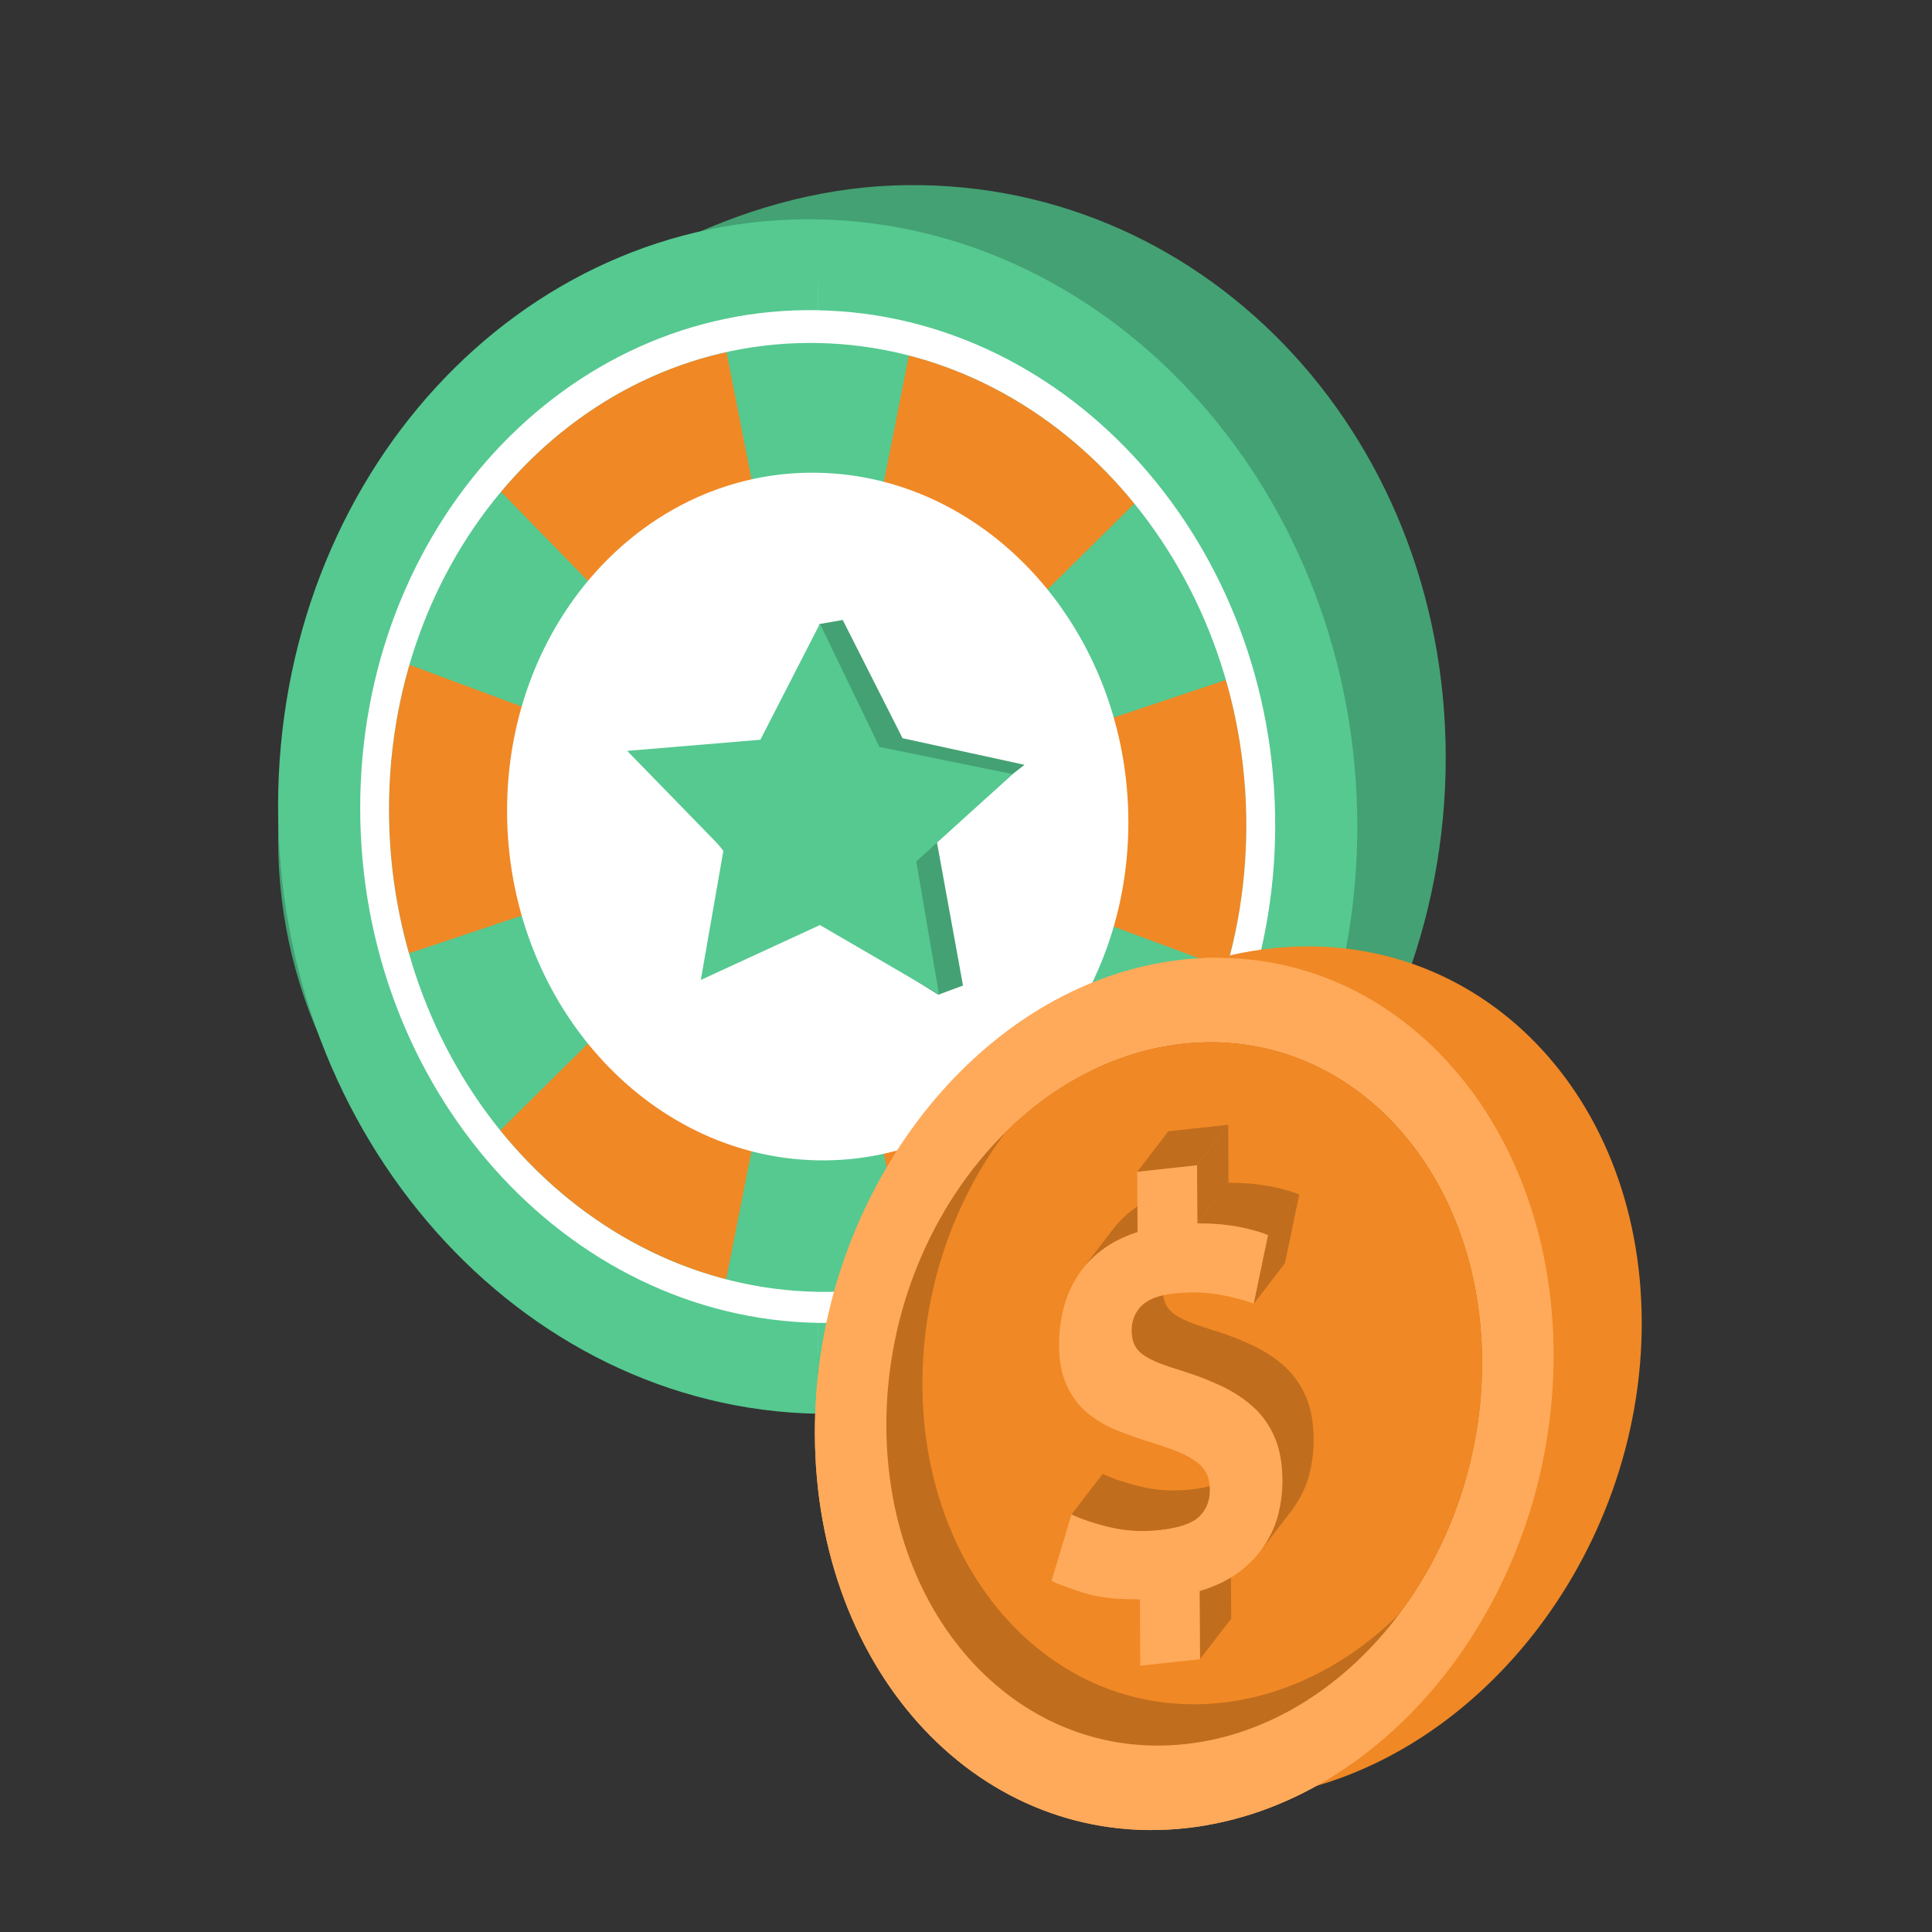 <svg width="46" height="46" viewBox="0 0 46 46" fill="none" xmlns="http://www.w3.org/2000/svg">
<rect x="0" y="0" width="46" height="46" fill="#333333" stroke="none"/>
<g clip-path="url(#clip0_2009_6600)">
<path fill-rule="evenodd" clip-rule="evenodd" d="M21.274 32.642C14.015 32.913 6.622 27.76 6.622 19.967C6.622 12.168 14.015 4.686 21.275 4.416C28.535 4.145 34.422 10.24 34.422 18.039C34.422 25.832 28.535 32.372 21.274 32.642Z" fill="#44A173"/>
<path d="M19.469 8.167C13.832 8.062 9.263 13.035 9.263 19.273C9.263 25.511 13.832 30.653 19.469 30.758C25.105 30.863 29.675 25.89 29.675 19.652C29.675 13.414 25.105 8.272 19.469 8.167Z" fill="#F08825"/>
<path d="M16.949 6.607L19.469 19.442L21.988 6.701L16.949 6.607Z" fill="#55C990"/>
<path d="M8.202 15.254L19.468 19.442L10.722 10.471L8.202 15.254Z" fill="#55C990"/>
<path d="M10.722 28.088L19.468 19.442L8.202 23.212L10.722 28.088Z" fill="#55C990"/>
<path d="M21.988 32.276L19.469 19.441L16.949 32.183L21.988 32.276Z" fill="#55C990"/>
<path d="M30.736 23.63L19.47 19.442L28.217 28.413L30.736 23.63Z" fill="#55C990"/>
<path d="M28.217 10.795L19.47 19.442L30.736 15.672L28.217 10.795Z" fill="#55C990"/>
<path d="M26.866 19.579C26.866 24.1 23.554 27.703 19.469 27.627C15.385 27.552 12.073 23.825 12.073 19.304C12.073 14.784 15.385 11.18 19.469 11.256C23.554 11.332 26.866 15.058 26.866 19.579Z" fill="white"/>
<path d="M19.468 6.723C13.111 6.605 7.957 12.213 7.957 19.249C7.957 26.285 13.111 32.084 19.468 32.203C25.825 32.321 30.979 26.713 30.979 19.677C30.979 12.641 25.825 6.841 19.468 6.723ZM19.468 30.758C13.831 30.654 9.262 25.512 9.262 19.273C9.262 13.035 13.831 8.063 19.468 8.167C25.105 8.272 29.674 13.414 29.674 19.652C29.674 25.891 25.105 30.863 19.468 30.758Z" fill="white"/>
<path d="M6.621 19.203C6.621 27.055 12.374 33.529 19.469 33.661V31.497C13.453 31.386 8.576 25.898 8.576 19.239C8.576 12.581 13.453 7.274 19.469 7.386V5.223C12.374 5.091 6.621 11.345 6.621 19.203Z" fill="#55C990"/>
<path d="M32.317 19.681C32.317 27.532 26.564 33.793 19.469 33.661V31.498C25.485 31.61 30.362 26.303 30.362 19.645C30.362 12.986 25.485 7.498 19.469 7.387V5.223C26.564 5.355 32.317 11.823 32.317 19.681Z" fill="#55C990"/>
<path d="M20.065 14.762L21.489 17.577L24.392 18.21L24.097 18.44L22.306 20.045L22.928 23.465L22.341 23.683L19.512 21.924L18.712 21.924L17.774 20.94L15.574 18.195L18.614 17.936L19.512 14.858L20.065 14.762Z" fill="#55C990"/>
<path d="M20.065 14.762L21.489 17.577L24.392 18.21L24.097 18.44L22.306 20.045L22.928 23.465L22.341 23.683L19.512 21.924L18.712 21.924L17.774 20.94L15.574 18.195L18.614 17.936L19.512 14.858L20.065 14.762Z" fill="black" fill-opacity="0.2"/>
<path d="M19.522 14.85L20.939 17.784L24.11 18.431L21.816 20.511L22.357 23.674L19.522 22.025L16.686 23.332L17.227 20.234L14.933 17.878L18.104 17.613L19.522 14.85Z" fill="#55C990"/>
<path d="M28.162 22.85C33.019 22.321 36.972 26.521 36.991 32.232C37.01 37.942 33.089 42.999 28.232 43.528C23.375 44.056 19.421 39.856 19.402 34.145C19.383 28.435 23.305 23.378 28.162 22.85Z" fill="#FFAA5A"/>
<path d="M30.038 22.609C35.017 21.927 39.069 25.89 39.089 31.462C39.108 37.033 35.089 42.102 30.11 42.784C25.13 43.466 21.078 39.503 21.059 33.931C21.038 28.36 25.059 23.291 30.038 22.609Z" fill="#F08825"/>
<path d="M28.162 22.85C33.019 22.321 36.972 26.521 36.991 32.232C37.01 37.942 33.089 42.999 28.232 43.528C23.375 44.056 19.421 39.856 19.402 34.145C19.383 28.435 23.305 23.378 28.162 22.85Z" fill="#FFAA5A"/>
<path d="M21.104 33.96C21.119 38.565 24.306 41.952 28.223 41.526C30.226 41.309 32.031 40.136 33.316 38.426C34.543 36.792 35.295 34.668 35.288 32.417C35.272 27.813 32.084 24.426 28.168 24.851C26.579 25.024 25.114 25.798 23.935 26.964C22.208 28.671 21.094 31.223 21.104 33.96Z" fill="#C06D1E"/>
<path d="M21.962 32.976C21.977 37.581 25.165 40.969 29.082 40.542C30.672 40.369 32.138 39.595 33.316 38.426C34.544 36.793 35.296 34.668 35.288 32.417C35.273 27.813 32.085 24.426 28.168 24.852C26.579 25.024 25.115 25.798 23.936 26.964C22.706 28.599 21.954 30.724 21.962 32.976Z" fill="#F08825"/>
<path d="M28.562 37.882L29.304 36.917L29.314 38.538L28.572 39.504L28.562 37.882Z" fill="#C06D1E"/>
<path d="M29.379 35.053L28.636 36.018C28.612 36.049 28.586 36.079 28.557 36.108C28.39 36.272 28.075 36.38 27.616 36.431C27.21 36.475 26.824 36.456 26.458 36.371C26.091 36.286 25.777 36.182 25.513 36.06L26.254 35.094C26.519 35.217 26.833 35.321 27.199 35.406C27.566 35.49 27.951 35.51 28.358 35.465C28.816 35.415 29.132 35.307 29.299 35.142C29.328 35.113 29.354 35.085 29.379 35.053Z" fill="#C06D1E"/>
<mask id="mask0_2009_6600" style="mask-type:luminance" maskUnits="userSpaceOnUse" x="25" y="35" width="5" height="2">
<path d="M29.379 35.053L28.636 36.018C28.612 36.049 28.586 36.079 28.557 36.108C28.39 36.272 28.075 36.38 27.616 36.431C27.21 36.475 26.824 36.456 26.458 36.371C26.091 36.286 25.777 36.182 25.513 36.06L26.254 35.094C26.519 35.217 26.833 35.321 27.199 35.406C27.566 35.49 27.951 35.51 28.358 35.465C28.816 35.415 29.132 35.307 29.299 35.142C29.328 35.113 29.354 35.085 29.379 35.053Z" fill="white"/>
</mask>
<g mask="url(#mask0_2009_6600)">
<path d="M25.513 36.06L26.254 35.094C26.519 35.217 26.833 35.321 27.199 35.406C27.566 35.49 27.951 35.51 28.358 35.465C28.816 35.415 29.132 35.307 29.299 35.142C29.327 35.115 29.354 35.085 29.378 35.053L28.636 36.019C28.612 36.05 28.585 36.08 28.556 36.108C28.39 36.272 28.074 36.381 27.615 36.431C27.209 36.476 26.823 36.456 26.457 36.371C26.092 36.285 25.778 36.182 25.513 36.06Z" fill="#C06D1E"/>
</g>
<path d="M27.109 31.169L27.851 30.204C27.74 30.348 27.685 30.517 27.685 30.712C27.686 30.853 27.711 30.971 27.761 31.067C27.811 31.166 27.889 31.247 27.995 31.316C28.101 31.384 28.23 31.447 28.386 31.507C28.54 31.564 28.728 31.626 28.947 31.693C29.279 31.797 29.586 31.921 29.869 32.057C30.152 32.196 30.398 32.363 30.607 32.556C30.814 32.751 30.978 32.988 31.096 33.267C31.215 33.546 31.274 33.882 31.276 34.272C31.279 34.537 31.246 34.804 31.181 35.071C31.115 35.341 31.003 35.594 30.846 35.832C30.814 35.881 30.779 35.93 30.744 35.976L30.002 36.941C30.038 36.894 30.072 36.846 30.104 36.797C30.261 36.559 30.373 36.306 30.44 36.036C30.505 35.768 30.538 35.502 30.534 35.238C30.533 34.847 30.473 34.512 30.355 34.233C30.237 33.954 30.073 33.717 29.865 33.521C29.657 33.329 29.41 33.162 29.127 33.022C28.845 32.886 28.537 32.763 28.205 32.658C27.986 32.592 27.798 32.53 27.645 32.472C27.488 32.412 27.36 32.349 27.254 32.281C27.148 32.213 27.07 32.131 27.02 32.033C26.97 31.938 26.945 31.818 26.944 31.677C26.942 31.483 26.998 31.314 27.109 31.169Z" fill="#C06D1E"/>
<mask id="mask1_2009_6600" style="mask-type:luminance" maskUnits="userSpaceOnUse" x="26" y="30" width="6" height="7">
<path d="M27.11 31.169L27.852 30.203C27.741 30.347 27.686 30.517 27.686 30.712C27.687 30.852 27.712 30.971 27.762 31.067C27.812 31.165 27.89 31.247 27.996 31.315C28.102 31.383 28.231 31.446 28.387 31.506C28.541 31.564 28.729 31.625 28.948 31.692C29.28 31.797 29.587 31.92 29.87 32.056C30.153 32.196 30.399 32.362 30.607 32.555C30.816 32.751 30.979 32.987 31.097 33.267C31.215 33.546 31.275 33.882 31.277 34.272C31.279 34.537 31.247 34.803 31.183 35.07C31.116 35.34 31.004 35.594 30.846 35.831C30.815 35.88 30.78 35.929 30.744 35.976L30.003 36.941C30.039 36.894 30.073 36.846 30.105 36.797C30.262 36.559 30.374 36.306 30.441 36.035C30.506 35.768 30.538 35.502 30.535 35.237C30.534 34.847 30.474 34.511 30.356 34.232C30.238 33.953 30.074 33.717 29.866 33.521C29.658 33.328 29.411 33.161 29.128 33.022C28.846 32.885 28.538 32.762 28.206 32.658C27.986 32.592 27.799 32.529 27.646 32.472C27.489 32.411 27.361 32.348 27.255 32.281C27.148 32.212 27.071 32.13 27.021 32.032C26.971 31.937 26.946 31.818 26.945 31.677C26.943 31.482 26.999 31.314 27.11 31.169Z" fill="white"/>
</mask>
<g mask="url(#mask1_2009_6600)">
<path d="M27.11 31.169L27.852 30.203C27.741 30.347 27.686 30.517 27.686 30.712C27.687 30.852 27.712 30.971 27.762 31.067C27.812 31.165 27.89 31.247 27.996 31.315C28.102 31.383 28.231 31.446 28.387 31.506C28.541 31.564 28.729 31.625 28.948 31.692C29.28 31.797 29.587 31.92 29.87 32.056C30.153 32.196 30.399 32.362 30.607 32.555C30.816 32.751 30.979 32.987 31.097 33.267C31.215 33.546 31.275 33.882 31.277 34.272C31.279 34.537 31.247 34.803 31.183 35.07C31.116 35.34 31.004 35.594 30.846 35.831C30.815 35.88 30.78 35.929 30.744 35.976L30.003 36.941C30.039 36.894 30.073 36.846 30.105 36.797C30.262 36.559 30.374 36.306 30.441 36.035C30.506 35.768 30.538 35.502 30.535 35.237C30.534 34.847 30.474 34.511 30.356 34.232C30.238 33.953 30.074 33.717 29.866 33.521C29.658 33.328 29.411 33.161 29.128 33.022C28.846 32.885 28.538 32.762 28.206 32.658C27.986 32.592 27.799 32.529 27.646 32.472C27.489 32.411 27.361 32.348 27.255 32.281C27.148 32.212 27.071 32.13 27.021 32.032C26.971 31.937 26.946 31.818 26.945 31.677C26.943 31.482 26.999 31.314 27.11 31.169Z" fill="#C06D1E"/>
</g>
<path d="M25.77 30.219L26.512 29.253C26.64 29.086 26.794 28.936 26.972 28.802C27.213 28.619 27.497 28.476 27.828 28.369L27.086 29.334C26.755 29.442 26.47 29.584 26.23 29.767C26.052 29.901 25.898 30.052 25.77 30.219Z" fill="#C06D1E"/>
<mask id="mask2_2009_6600" style="mask-type:luminance" maskUnits="userSpaceOnUse" x="25" y="28" width="3" height="3">
<path d="M25.77 30.219L26.513 29.253C26.641 29.086 26.795 28.936 26.973 28.802C27.214 28.619 27.498 28.476 27.829 28.369L27.087 29.334C26.755 29.442 26.471 29.584 26.231 29.767C26.053 29.901 25.899 30.052 25.77 30.219Z" fill="white"/>
</mask>
<g mask="url(#mask2_2009_6600)">
<path d="M25.77 30.219L26.513 29.253C26.641 29.086 26.795 28.936 26.973 28.802C27.214 28.619 27.498 28.476 27.829 28.369L27.087 29.334C26.755 29.442 26.471 29.584 26.231 29.767C26.053 29.901 25.899 30.052 25.77 30.219Z" fill="#C06D1E"/>
</g>
<path d="M27.076 27.901L27.818 26.936L29.242 26.781L28.5 27.746L27.076 27.901Z" fill="#C06D1E"/>
<path d="M28.501 27.746L29.243 26.78L29.25 28.162L28.508 29.128L28.501 27.746Z" fill="#C06D1E"/>
<path d="M28.508 29.128L29.25 28.162C29.642 28.165 29.979 28.194 30.261 28.251C30.546 28.31 30.769 28.374 30.935 28.443L30.193 29.409C30.028 29.339 29.804 29.275 29.52 29.216C29.238 29.159 28.901 29.129 28.508 29.128Z" fill="#C06D1E"/>
<mask id="mask3_2009_6600" style="mask-type:luminance" maskUnits="userSpaceOnUse" x="28" y="28" width="3" height="2">
<path d="M28.51 29.127L29.252 28.162C29.645 28.164 29.981 28.194 30.263 28.25C30.548 28.31 30.771 28.373 30.937 28.443L30.195 29.408C30.03 29.339 29.806 29.275 29.521 29.216C29.239 29.159 28.903 29.129 28.51 29.127Z" fill="white"/>
</mask>
<g mask="url(#mask3_2009_6600)">
<path d="M28.51 29.127L29.252 28.161C29.645 28.164 29.981 28.194 30.264 28.25C30.549 28.309 30.772 28.373 30.937 28.442L30.196 29.408C30.03 29.338 29.807 29.274 29.522 29.215C29.239 29.159 28.903 29.129 28.51 29.127Z" fill="#C06D1E"/>
</g>
<path d="M28.501 27.745L28.508 29.128C28.901 29.13 29.237 29.16 29.519 29.216C29.804 29.276 30.028 29.339 30.193 29.409L29.853 31.041C29.604 30.947 29.315 30.872 28.987 30.817C28.66 30.765 28.314 30.758 27.953 30.797C27.592 30.836 27.332 30.936 27.175 31.094C27.019 31.253 26.941 31.448 26.942 31.679C26.943 31.819 26.967 31.939 27.018 32.034C27.068 32.132 27.145 32.214 27.251 32.283C27.358 32.351 27.487 32.414 27.642 32.474C27.796 32.531 27.984 32.593 28.203 32.66C28.535 32.764 28.842 32.887 29.125 33.024C29.407 33.163 29.654 33.33 29.862 33.523C30.07 33.718 30.234 33.954 30.352 34.234C30.471 34.513 30.531 34.849 30.532 35.239C30.535 35.504 30.502 35.77 30.438 36.037C30.371 36.308 30.258 36.561 30.101 36.798C29.947 37.038 29.741 37.249 29.49 37.438C29.239 37.625 28.929 37.773 28.561 37.884L28.571 39.505L27.149 39.659L27.14 38.078C26.588 38.086 26.143 38.033 25.8 37.924C25.456 37.815 25.201 37.721 25.036 37.641L25.511 36.06C25.776 36.183 26.09 36.286 26.456 36.371C26.823 36.456 27.209 36.476 27.615 36.431C28.073 36.381 28.389 36.272 28.555 36.108C28.724 35.944 28.809 35.728 28.806 35.462C28.806 35.295 28.771 35.156 28.703 35.041C28.635 34.929 28.535 34.831 28.406 34.75C28.277 34.666 28.117 34.588 27.92 34.516C27.723 34.444 27.497 34.368 27.239 34.29C26.991 34.211 26.749 34.121 26.509 34.02C26.271 33.916 26.057 33.782 25.862 33.617C25.669 33.453 25.516 33.241 25.398 32.983C25.277 32.726 25.217 32.406 25.216 32.026C25.215 31.734 25.248 31.45 25.317 31.172C25.388 30.893 25.495 30.634 25.646 30.398C25.795 30.158 25.99 29.949 26.229 29.769C26.47 29.586 26.754 29.443 27.085 29.336L27.076 27.901L28.501 27.745Z" fill="#FFAA5A"/>
<path d="M30.193 29.408L30.934 28.443L30.594 30.075L29.852 31.041L30.193 29.408Z" fill="#C06D1E"/>
</g>
<defs>
<clipPath id="clip0_2009_6600">
<rect width="45" height="45" fill="white" transform="translate(0.354 0.852)"/>
</clipPath>
</defs>
</svg>
